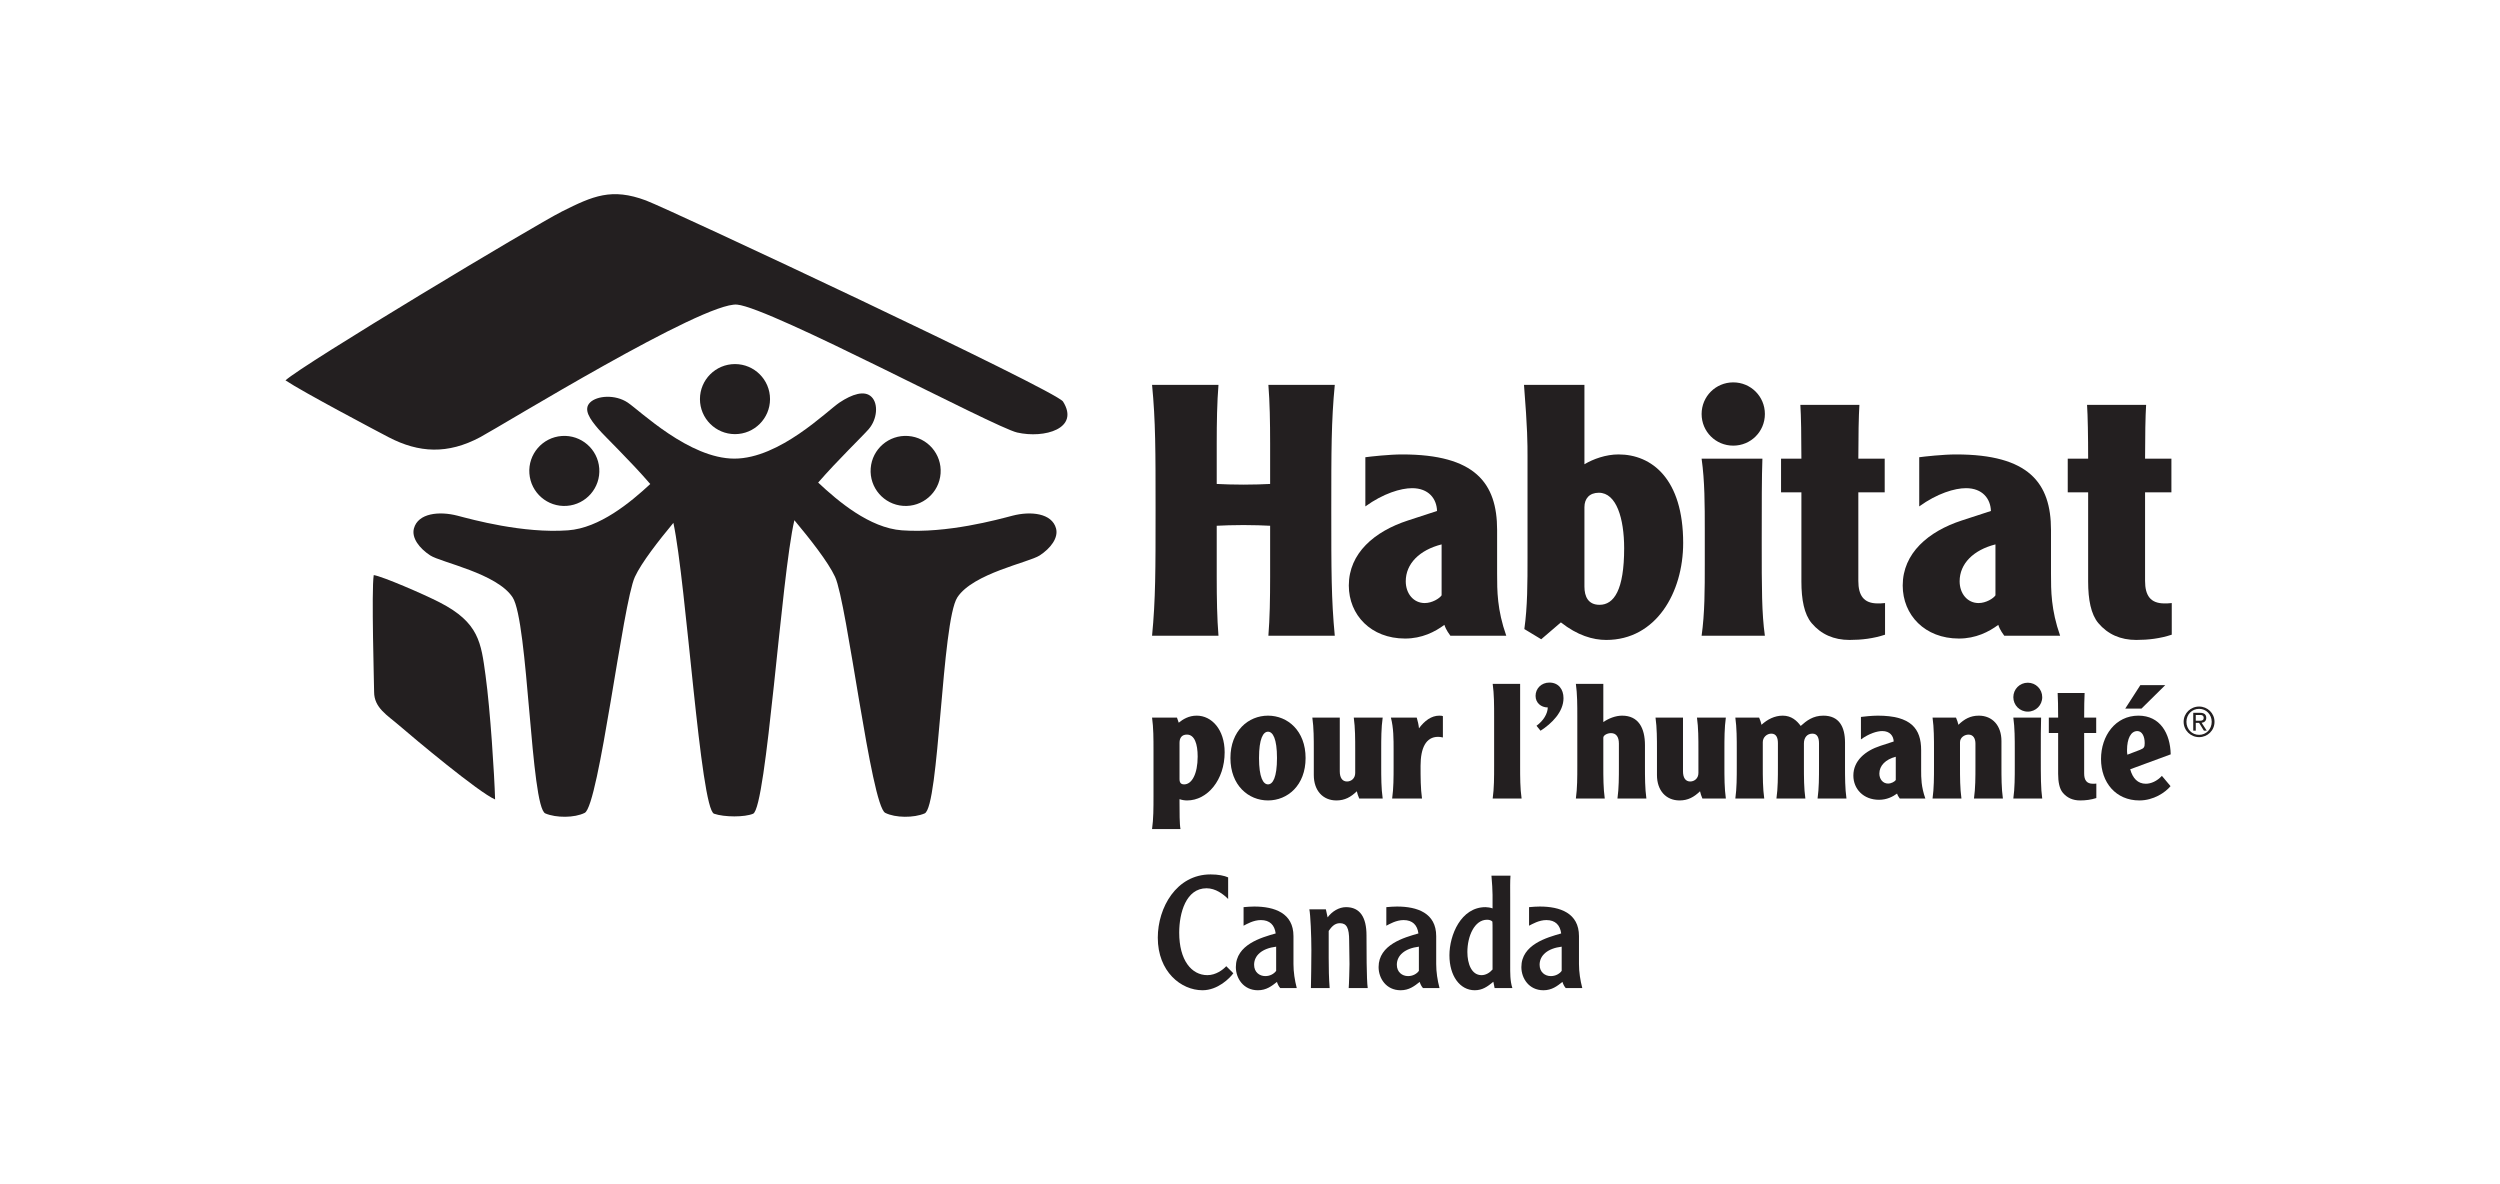 <?xml version="1.0" encoding="UTF-8"?>
<svg id="Layer_1" data-name="Layer 1" xmlns="http://www.w3.org/2000/svg" width="648" height="307" xmlns:xlink="http://www.w3.org/1999/xlink" viewBox="0 0 648 307">
  <defs>
    <style>
      .cls-1 {
        fill: #231f20;
      }

      .cls-1, .cls-2 {
        stroke-width: 0px;
      }

      .cls-2 {
        fill: none;
      }

      .cls-3 {
        clip-path: url(#clippath);
      }
    </style>
    <clipPath id="clippath">
      <rect class="cls-2" x="74" y="50.327" width="500" height="206.345"/>
    </clipPath>
  </defs>
  <g class="cls-3">
    <path class="cls-1" d="M137.216,122.719c-.364-4.998,3.393-9.347,8.396-9.711,5.006-.364,9.352,3.398,9.716,8.399.364,5.003-3.398,9.352-8.399,9.713-5.001.362-9.352-3.391-9.713-8.402"/>
    <path class="cls-1" d="M243.801,122.719c.364-4.998-3.396-9.347-8.399-9.711-5.006-.364-9.352,3.398-9.719,8.399-.364,5.003,3.403,9.352,8.399,9.713,5.003.362,9.357-3.391,9.719-8.402"/>
    <path class="cls-1" d="M273.724,136.962c-1.07-3.941-6.509-4.537-11.301-3.291-3.783.986-16.953,4.641-28.639,3.791-8.399-.606-16.612-7.592-21.717-12.376,5.075-5.851,11.622-12.129,13.125-13.886,2.17-2.53,2.527-6.509.721-8.31-1.804-1.809-5.057-.718-8.312,1.447-3.243,2.168-15.534,14.538-27.25,14.538s-24.41-12.371-27.66-14.538c-3.253-2.165-7.953-1.804-9.757,0-1.809,1.809.003,4.333,2.17,6.863,1.536,1.798,8.33,8.305,13.443,14.258-5.131,4.766-13.135,11.415-21.317,12.004-11.688.851-24.858-2.805-28.636-3.791-4.797-1.246-10.231-.65-11.301,3.291-.67,2.461,1.419,5.171,4.226,7.005,2.795,1.819,17.274,4.634,21.348,10.863,4.068,6.226,4.692,54.394,8.483,56.009,2.767,1.182,7.589,1.182,10.213-.15,3.676-1.867,9.874-54.422,13.002-61.167,1.732-3.727,6.088-9.298,9.978-13.996,3.347,15.692,7.013,74.17,10.544,75.39,2.667.922,7.979.922,10.118,0,3.482-1.506,7.293-61.519,10.697-76.078,4.025,4.83,8.73,10.768,10.549,14.684,3.128,6.746,9.326,59.3,13,61.167,2.621,1.332,7.446,1.332,10.21.15,3.793-1.615,4.412-49.783,8.488-56.009,4.073-6.229,18.553-9.043,21.345-10.863,2.807-1.834,4.894-4.545,4.229-7.005"/>
    <path class="cls-1" d="M181.427,103.447c0-5.018,4.066-9.079,9.084-9.079,5.011,0,9.079,4.061,9.079,9.079,0,5.013-4.068,9.079-9.079,9.079-5.019,0-9.084-4.066-9.084-9.079"/>
    <path class="cls-1" d="M275.536,104.085c4.412,7.005-4.83,9.635-11.889,8.022-5.915-1.35-63.901-32.355-72.593-33.153-8.664-.792-60.823,31.278-66.576,34.355-8.445,4.517-15.906,4.086-23.702.041-2.575-1.34-22.443-11.828-26.776-14.757,4.333-4.048,64.634-40.253,71.658-43.773,8.073-4.05,12.89-6.173,21.766-2.861,6.157,2.308,106.281,49.235,108.112,52.126"/>
    <path class="cls-1" d="M96.871,149.061c2.262.336,12.923,4.929,17.142,7.105,10.157,5.225,10.679,10.424,11.838,18.884,1.236,9.013,2.3,25.806,2.479,32.169-4.249-1.821-20.879-15.741-24.848-19.17-3.077-2.665-6.519-4.57-6.511-8.7.003-1.579-.724-26.407-.099-30.29"/>
    <path class="cls-1" d="M315.83,99.754c-.364,4.463-.456,9.655-.456,15.211v10.475c2.007.092,4.007.178,6.921.178,2.917,0,4.919-.087,6.921-.178v-10.475c0-5.556-.092-10.748-.453-15.211h17.211c-.907,9.383-.907,17.032-.907,32.516s0,23.136.907,32.519h-17.211c.362-4.461.453-9.663.453-15.214v-13.298c-2.002-.092-4.005-.183-6.921-.183-2.914,0-4.914.092-6.921.183v13.298c0,5.551.092,10.753.456,15.214h-17.216c.909-9.383.909-17.04.909-32.519s0-23.134-.909-32.516h17.216"/>
    <path class="cls-1" d="M373.664,141.106c-5.734,1.455-9.293,5.008-9.293,9.561,0,3.189,2.007,5.645,4.922,5.645,1.911,0,3.821-1.187,4.371-2v-13.206ZM353.898,118.515c1.276-.178,6.195-.726,9.561-.726,18.859,0,24.593,7.378,24.593,19.582v11.385c0,4.369,0,9.288,2.372,16.031h-14.48c-1.095-1.462-1.457-2.463-1.556-2.825-2.453,1.821-5.819,3.549-10.193,3.549-8.837,0-14.582-6.101-14.582-13.749,0-8.381,6.651-14.026,15.31-16.849l7.556-2.466c-.089-3.182-2.183-5.913-6.468-5.913-2.909,0-7.467,1.363-12.113,4.728v-12.748"/>
    <path class="cls-1" d="M410.684,152.036c0,2.642,1.004,4.731,3.918,4.731,3.732,0,6.379-3.821,6.379-14.658,0-7.747-2.013-14.391-6.562-14.391-2.458,0-3.735,1.546-3.735,3.729v20.589ZM410.684,99.754v20.584c2.277-1.363,5.561-2.55,8.837-2.55,8.651,0,16.757,6.376,16.757,22.95,0,12.842-7.013,25.136-19.944,25.136-3.465,0-7.472-1.179-11.752-4.55l-5.098,4.372-4.374-2.644c.823-5.824.823-12.019.823-18.581v-26.135c0-3.37,0-7.105-.914-18.581h15.664"/>
    <path class="cls-1" d="M456.816,118.885c-.176,4.726-.176,11.652-.176,21.491,0,12.388,0,18.579.818,24.412h-16.401c.823-5.834.823-12.024.823-18.586v-8.741c0-6.56,0-12.753-.823-18.576h15.759ZM449.258,99.112c4.552,0,8.2,3.651,8.2,8.2,0,4.555-3.648,8.198-8.2,8.198s-8.2-3.643-8.2-8.198c0-4.55,3.648-8.2,8.2-8.2"/>
    <path class="cls-1" d="M481.958,104.945c-.183,2.82-.278,8.2-.278,13.94h6.835v8.735h-6.835v22.955c0,3.737,1.368,5.831,5.013,5.831.55,0,1.088,0,1.911-.094v8.198c-3.003,1.001-6.099,1.363-9.196,1.363-4.099,0-7.383-1.455-9.838-4.367-1.916-2.28-2.647-6.101-2.647-10.748v-23.139h-5.276v-8.735h5.276c0-5.739-.084-11.12-.27-13.94h15.305"/>
    <path class="cls-1" d="M517.222,141.106c-5.734,1.455-9.286,5.008-9.286,9.561,0,3.189,2.005,5.645,4.919,5.645,1.913,0,3.829-1.187,4.366-2v-13.206ZM497.462,118.515c1.281-.178,6.195-.726,9.566-.726,18.851,0,24.591,7.378,24.591,19.582v11.385c0,4.369,0,9.288,2.367,16.031h-14.477c-1.093-1.462-1.462-2.463-1.546-2.825-2.466,1.821-5.836,3.549-10.208,3.549-8.84,0-14.572-6.101-14.572-13.749,0-8.381,6.654-14.026,15.298-16.849l7.566-2.466c-.099-3.182-2.186-5.913-6.471-5.913-2.912,0-7.469,1.363-12.113,4.728v-12.748"/>
    <path class="cls-1" d="M556.275,104.945c-.183,2.82-.273,8.2-.273,13.94h6.827v8.735h-6.827v22.955c0,3.737,1.363,5.831,5.008,5.831.55,0,1.093,0,1.911-.094v8.198c-3.009,1.001-6.099,1.363-9.196,1.363-4.099,0-7.378-1.455-9.838-4.367-1.913-2.28-2.639-6.101-2.639-10.748v-23.139h-5.289v-8.735h5.289c0-5.739-.094-11.12-.283-13.94h15.31"/>
    <path class="cls-1" d="M318.334,233.016c-1.264-1.269-3.263-2.777-5.592-2.777-5.342,0-7.092,6.404-7.092,11.507,0,7.136,3.179,11.013,7.301,11.013,2.199,0,4.04-1.386,4.894-2.323l1.834,1.834c-.938,1.304-4.04,4.402-7.997,4.402-5.543,0-11.583-4.81-11.583-13.621,0-7.793,4.815-16.401,13.67-16.401,2.038,0,3.584.329,4.565.772v5.594Z"/>
    <path class="cls-1" d="M331.841,256.106c-.413-.448-.701-1.065-.853-1.595-1.353,1.065-2.741,2.163-4.942,2.163-3.75,0-5.714-3.098-5.714-5.999,0-5.836,6.608-7.668,10.325-8.727-.285-2.163-1.508-3.465-3.837-3.465-1.916,0-3.63,1.019-4.486,1.462v-4.812c.856-.084,1.995-.158,2.769-.158,5.227,0,10.162,1.669,10.162,7.665v7.217c0,2.127.329,4.208.853,6.249h-4.277ZM330.779,245.376c-3.63.443-5.714,2.242-5.714,4.69,0,1.918,1.388,2.937,2.899,2.937,1.185,0,2.199-.532,2.815-1.35v-6.277Z"/>
    <path class="cls-1" d="M343.669,235.703l.448,2.081c1.182-1.589,2.978-2.652,4.771-2.652,3.674,0,5.309,2.698,5.309,7.306,0,2.894,0,11.708.321,13.667h-4.934c.082-.657.206-5.431.206-6.203,0-.899-.087-4.817-.087-6.117,0-3.266-.65-4.494-2.41-4.494-1.427,0-2.239,1.067-2.894,2.002v7.016c0,2.611.046,5.225.247,7.795h-4.856c.041-2.041.12-6.572.12-9.833,0-3.674-.239-9.347-.53-10.57h4.287Z"/>
    <path class="cls-1" d="M368.839,256.106c-.413-.448-.696-1.065-.856-1.595-1.348,1.065-2.736,2.163-4.937,2.163-3.755,0-5.714-3.098-5.714-5.999,0-5.836,6.616-7.668,10.322-8.727-.283-2.163-1.511-3.465-3.837-3.465-1.918,0-3.63,1.019-4.481,1.462v-4.812c.851-.084,1.992-.158,2.772-.158,5.222,0,10.154,1.669,10.154,7.665v7.217c0,2.127.329,4.208.859,6.249h-4.282ZM367.774,245.376c-3.628.443-5.714,2.242-5.714,4.69,0,1.918,1.393,2.937,2.904,2.937,1.179,0,2.206-.532,2.81-1.35v-6.277Z"/>
    <path class="cls-1" d="M391.519,226.978c-.122,1.421-.076,3.543-.076,5.589v17.537c0,2.084-.046,4.165.566,6.002h-4.608l-.324-1.635c-1.513,1.266-2.856,2.201-4.815,2.201-3.877,0-6.57-3.75-6.57-9.054,0-5.222,2.975-12.485,9.342-12.485.53,0,1.307.125,1.837.326v-3.508c0-1.06-.12-3.141-.288-4.973h4.937ZM386.87,242.11c0-2.165,0-2.817-.041-3.225-.288-.323-.777-.489-1.386-.489-3.268,0-5.1,4.285-5.1,8.368,0,3.009,1.06,5.994,3.668,5.994,1.062,0,2.081-.571,2.858-1.468v-9.181Z"/>
    <path class="cls-1" d="M405.837,256.106c-.405-.448-.69-1.065-.851-1.595-1.353,1.065-2.733,2.163-4.934,2.163-3.755,0-5.714-3.098-5.714-5.999,0-5.836,6.606-7.668,10.32-8.727-.288-2.163-1.508-3.465-3.834-3.465-1.921,0-3.63,1.019-4.494,1.462v-4.812c.864-.084,2-.158,2.782-.158,5.225,0,10.157,1.669,10.157,7.665v7.217c0,2.127.329,4.208.856,6.249h-4.287ZM404.788,245.376c-3.638.443-5.722,2.242-5.722,4.69,0,1.918,1.393,2.937,2.897,2.937,1.187,0,2.209-.532,2.825-1.35v-6.277Z"/>
    <path class="cls-1" d="M305.067,185.997l.459,1.327c1.123-.917,2.624-1.829,4.662-1.829,3.87,0,7.242,3.579,7.242,9.492,0,7.161-4.455,12.488-9.742,12.488-.665,0-1.373-.127-1.956-.334v.795c0,2.489,0,5.699.25,6.95h-7.367c.372-2.665.372-5.497.372-8.493v-11.907c0-2.996,0-5.829-.372-8.488h6.453ZM305.732,201.939c0,.955.374,1.373,1.208,1.373,1.997,0,3.495-2.746,3.495-7.202,0-3.248-.787-5.704-2.787-5.704-1.376,0-1.916.915-1.916,2.127v9.405Z"/>
    <path class="cls-1" d="M338.408,196.479c0,7.082-4.662,10.995-9.736,10.995-5.082,0-9.742-3.913-9.742-10.995,0-7.072,4.659-10.982,9.742-10.982,5.075,0,9.736,3.91,9.736,10.982M326.338,196.479c0,5.042,1.083,6.832,2.333,6.832,1.246,0,2.326-1.791,2.326-6.832,0-5.034-1.08-6.822-2.326-6.822-1.251,0-2.333,1.788-2.333,6.822"/>
    <path class="cls-1" d="M352.312,206.974c-.29-.624-.499-1.332-.624-1.877-1.541,1.501-3.118,2.377-5.286,2.377-3.536,0-5.864-2.581-5.864-6.575v-6.412c0-2.996,0-5.829-.38-8.491h7.113v13.945c0,1.663.672,2.621,1.877,2.621,1.044,0,2.122-.749,2.122-2.209v-5.867c0-2.996,0-5.829-.372-8.491h7.495c-.382,2.662-.382,5.495-.382,8.491v3.997c0,2.993,0,5.826.382,8.491h-6.081Z"/>
    <path class="cls-1" d="M367.218,185.996c.242.747.54,2.125.578,2.784,1.457-1.959,3.21-3.284,5.281-3.284.464,0,.721.041.92.122v5.53c-.456-.12-1.034-.161-1.243-.161-3.167,0-4.542,2.914-4.542,7.495,0,2.993,0,5.826.372,8.491h-7.739c.377-2.665.377-5.497.377-8.491v-3.997c0-2.998,0-5.829-.706-8.491h6.702Z"/>
    <path class="cls-1" d="M394.017,177.252v21.231c0,2.993,0,5.826.38,8.491h-7.492c.372-2.665.372-5.497.372-8.491v-12.74c0-2.993,0-5.826-.372-8.491h7.113Z"/>
    <path class="cls-1" d="M398.261,188.12c1.798-1.299,2.884-3.123,2.922-4.751-1.753,0-3.164-1.205-3.164-2.996,0-1.951,1.541-3.452,3.579-3.452,2.372,0,3.661,1.745,3.661,4.04,0,3.577-3.034,6.572-5.954,8.445l-1.044-1.286Z"/>
    <path class="cls-1" d="M415.581,177.252v9.907c1.335-.917,3.121-1.663,4.873-1.663,4.203,0,5.92,3.162,5.92,7.655v5.332c0,2.993,0,5.826.369,8.491h-7.497c.372-2.665.372-5.497.372-8.491v-5.747c0-1.669-.66-2.71-2.041-2.71-.96,0-1.997.545-1.997,1.174v7.283c0,2.993,0,5.826.374,8.491h-7.487c.372-2.665.372-5.497.372-8.491v-12.74c0-2.993,0-5.826-.372-8.491h7.113Z"/>
    <path class="cls-1" d="M441.264,206.974c-.288-.624-.499-1.332-.617-1.877-1.549,1.501-3.126,2.377-5.296,2.377-3.533,0-5.864-2.581-5.864-6.575v-6.412c0-2.996,0-5.829-.377-8.491h7.123v13.945c0,1.663.662,2.621,1.867,2.621,1.039,0,2.13-.749,2.13-2.209v-5.867c0-2.996,0-5.829-.377-8.491h7.487c-.374,2.662-.374,5.495-.374,8.491v3.997c0,2.993,0,5.826.374,8.491h-6.076Z"/>
    <path class="cls-1" d="M455.961,185.996c.293.624.497,1.33.622,1.87,1.544-1.414,3.416-2.369,5.495-2.369,2.247,0,3.666,1.286,4.667,2.665,1.495-1.34,3.164-2.665,5.869-2.665,4.073,0,5.615,2.866,5.615,6.993v5.994c0,2.993,0,5.826.374,8.491h-7.487c.372-2.665.372-5.497.372-8.491v-5.788c0-1.457-.418-2.537-1.709-2.537-1.409,0-2.201,1.08-2.201,2.537v5.788c0,2.993,0,5.826.374,8.491h-7.497c.382-2.665.382-5.497.382-8.491v-5.869c0-1.376-.42-2.456-1.717-2.456-1.157,0-2.204.955-2.204,2.209v6.117c0,2.993,0,5.826.377,8.491h-7.49c.372-2.665.372-5.497.372-8.491v-3.997c0-2.998,0-5.829-.372-8.491h6.157Z"/>
    <path class="cls-1" d="M482.356,185.829c.581-.087,2.828-.331,4.366-.331,8.616,0,11.239,3.368,11.239,8.949v5.197c0,2,0,4.247,1.085,7.329h-6.621c-.502-.667-.672-1.121-.708-1.281-1.123.823-2.667,1.61-4.667,1.61-4.035,0-6.659-2.784-6.659-6.277,0-3.829,3.044-6.412,7.003-7.704l3.452-1.126c-.046-1.455-1.006-2.705-2.955-2.705-1.34,0-3.416.627-5.536,2.165v-5.826ZM491.382,196.151c-2.619.667-4.254,2.288-4.254,4.369,0,1.457.93,2.581,2.26,2.581.871,0,1.75-.537,1.995-.912v-6.038Z"/>
    <path class="cls-1" d="M506.993,185.996c.29.624.499,1.33.627,1.87,1.536-1.493,3.116-2.369,5.286-2.369,3.533,0,5.869,2.578,5.869,6.575v6.412c0,2.993,0,5.826.374,8.491h-7.497c.382-2.665.382-5.497.382-8.491v-5.747c0-1.292-.548-2.328-1.788-2.328-1.052,0-2.214.741-2.214,1.995v6.081c0,2.993,0,5.826.374,8.491h-7.487c.374-2.665.374-5.497.374-8.491v-3.997c0-2.998,0-5.829-.374-8.491h6.073Z"/>
    <path class="cls-1" d="M525.603,176.958c2.084,0,3.742,1.669,3.742,3.75,0,2.084-1.658,3.747-3.742,3.747-2.086,0-3.747-1.663-3.747-3.747,0-2.081,1.661-3.75,3.747-3.75M529.055,185.996c-.079,2.165-.079,5.327-.079,9.823,0,5.658,0,8.491.369,11.155h-7.49c.377-2.665.377-5.497.377-8.491v-3.997c0-2.998,0-5.829-.377-8.491h7.199Z"/>
    <path class="cls-1" d="M540.332,179.626c-.079,1.292-.117,3.742-.117,6.371h3.121v3.992h-3.121v10.49c0,1.709.622,2.67,2.285,2.67.252,0,.499,0,.871-.048v3.752c-1.373.448-2.782.622-4.198.622-1.875,0-3.373-.662-4.496-2.002-.871-1.037-1.208-2.79-1.208-4.907v-10.577h-2.415v-3.992h2.415c0-2.629-.038-5.08-.127-6.371h6.99Z"/>
    <path class="cls-1" d="M552.151,199.397c.634,2.333,1.962,3.75,4.048,3.75,1.327,0,2.904-.667,4.162-2.043l2.242,2.667c-1.368,1.661-4.41,3.704-8.075,3.704-6.117,0-9.943-4.662-9.943-10.738,0-6.04,3.742-11.242,9.698-11.242,5.612,0,8.241,4.575,8.366,10.032l-10.498,3.87ZM554.78,177.583h6.455l-6.16,6.081h-4.211l3.916-6.081ZM554.701,194.356c1.037-.41,1.205-.706,1.205-1.742,0-1.791-.708-3.123-1.913-3.123-1.666,0-2.667,1.921-2.667,4.955,0,.293,0,.706.084,1.169l3.291-1.258Z"/>
    <path class="cls-1" d="M570.014,183.135c2.168,0,3.987,1.712,3.987,3.954,0,2.27-1.819,3.979-3.987,3.979-2.178,0-4.017-1.709-4.017-3.979,0-2.242,1.839-3.954,4.017-3.954M570.014,190.472c1.834,0,3.261-1.457,3.261-3.383,0-1.89-1.427-3.355-3.261-3.355-1.872,0-3.291,1.465-3.291,3.355,0,1.926,1.419,3.383,3.291,3.383M569.143,189.392h-.657v-4.631h1.758c1.083,0,1.618.438,1.618,1.315,0,.833-.543,1.187-1.205,1.269l1.337,2.048h-.741l-1.248-2.023h-.861v2.023ZM569.143,186.814h1.098c.721,0,.958-.257.958-.779,0-.464-.339-.716-.81-.716h-1.246v1.495Z"/>
  </g>
</svg>